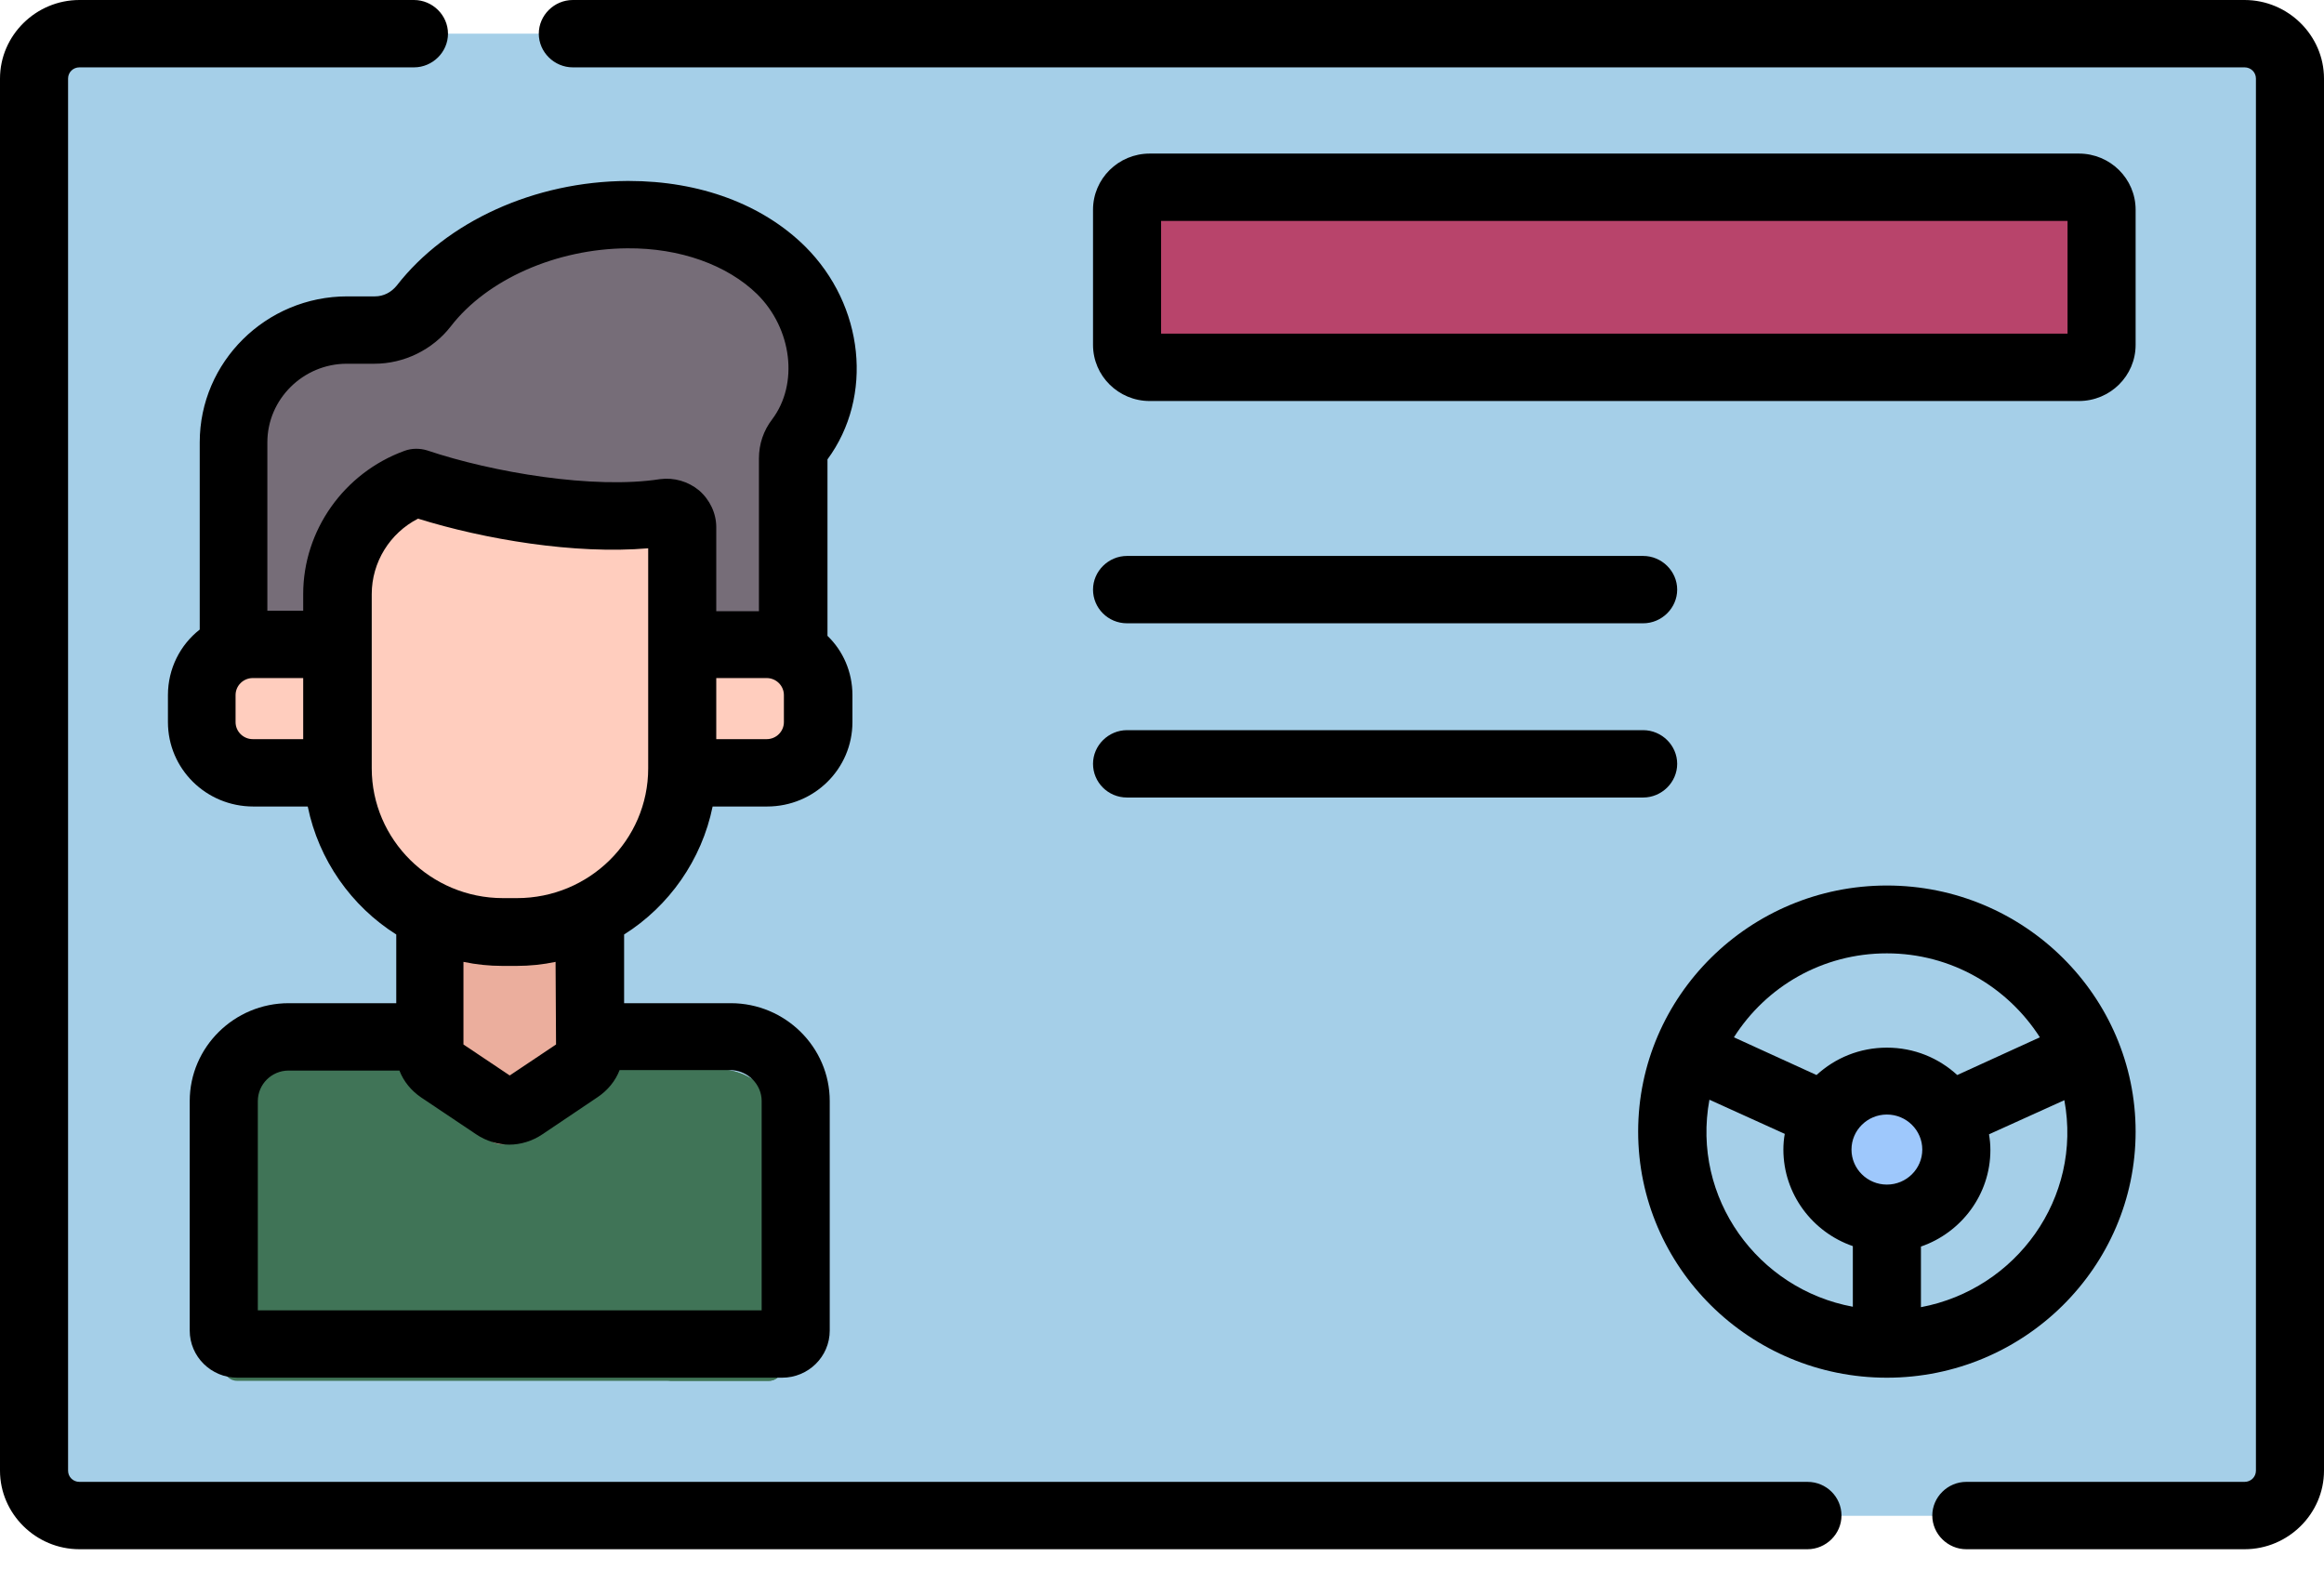 <?xml version="1.0" encoding="UTF-8"?> <svg xmlns="http://www.w3.org/2000/svg" xmlns:xlink="http://www.w3.org/1999/xlink" width="69px" height="47px" viewBox="0 0 69 47" version="1.1"><title>8D726D03-E15C-403C-AF26-2BF63EDDCDD8</title><g id="Design" stroke="none" stroke-width="1" fill="none" fill-rule="evenodd"><g id="Current-Residents" transform="translate(-781, -1558)" fill-rule="nonzero"><g id="vehicle-id-update" transform="translate(781, 1558.233)"><path d="M1,2.1 L1,43.434 C1,44.167 1.607,44.767 2.348,44.767 L66.652,44.767 C67.393,44.767 68,44.167 68,43.434 L68,2.1 C68,1.367 67.393,0.767 66.652,0.767 L2.348,0.767 C1.607,0.767 1,1.367 1,2.1 Z" id="Path" fill="#A5CFE8"></path><path d="M66.652,0.767 L63.187,0.767 C63.929,0.767 64.535,1.367 64.535,2.1 L64.535,39.9 C64.535,40.7 63.875,41.354 63.066,41.354 L2.348,41.354 C1.607,41.354 1,40.754 1,40.02 L1,43.434 C1,44.167 1.607,44.767 2.348,44.767 L66.652,44.767 C67.393,44.767 68,44.167 68,43.434 L68,2.1 C68,1.367 67.393,0.767 66.652,0.767 L66.652,0.767 Z" id="Path" fill="#A5CFE8"></path><g id="Group" transform="translate(6, 6.767)"><path d="M16.828,34 L1.039,34 C0.816,34 0.645,33.824 0.645,33.594 L0.645,26.686 C0.645,25.618 1.487,24.753 2.526,24.753 L15.341,24.753 C16.38,24.753 17.222,25.618 17.222,26.686 L17.222,33.594 C17.222,33.824 17.051,34 16.828,34 Z" id="Path" fill="#407457"></path><path d="M15.341,24.753 L12.315,24.753 C13.354,24.753 14.196,25.618 14.196,26.686 L14.196,33.594 C14.196,33.824 14.025,34 13.802,34 L16.828,34 C17.051,34 17.222,33.824 17.222,33.594 L17.222,26.686 C17.222,25.618 16.38,24.753 15.341,24.753 L15.341,24.753 Z" id="Path" fill="#407457"></path><path d="M16.801,1.676 C15.657,0.5 13.96,-3.84229869e-15 12.341,-3.84229869e-15 C10.17,0.014 7.789,0.933 6.447,2.744 C6.105,3.204 5.579,3.474 5.026,3.474 L4.223,3.474 C2.408,3.474 0.934,4.988 0.934,6.854 L0.934,15.195 L17.157,15.195 L17.157,7.327 C17.157,7.124 17.222,6.922 17.341,6.759 C18.446,5.232 18.091,3.015 16.801,1.676 L16.801,1.676 Z" id="Path" fill="#766D78"></path><path d="M10.947,25.74 L9.341,26.849 C9.091,27.024 8.776,27.024 8.526,26.849 L6.921,25.74 C6.723,25.605 6.605,25.375 6.605,25.118 L6.605,17.48 L11.262,17.48 L11.262,25.118 C11.262,25.375 11.144,25.605 10.947,25.74 Z" id="Path" fill="#EBAE9D"></path><g transform="translate(0, 8.084)" fill="#FFCDBE" id="Path"><path d="M16.38,8.72 L1.487,8.72 C0.671,8.72 0,8.03 0,7.192 L0,6.381 C0,5.543 0.671,4.853 1.487,4.853 L16.38,4.853 C17.196,4.853 17.867,5.543 17.867,6.381 L17.867,7.192 C17.867,8.044 17.209,8.72 16.38,8.72 Z"></path><path d="M13.933,1.325 L13.933,8.598 C13.933,11.315 11.789,13.519 9.144,13.519 L8.736,13.519 C6.092,13.519 3.947,11.315 3.947,8.598 L3.947,3.353 C3.947,1.812 4.894,0.5 6.236,0 C8.263,0.703 11.328,1.244 13.46,0.906 C13.696,0.852 13.933,1.054 13.933,1.325 L13.933,1.325 Z"></path></g></g><path d="M33,6.39 L33,10.143 C33,10.493 33.297,10.767 33.675,10.767 L61.325,10.767 C61.703,10.767 62,10.493 62,10.143 L62,6.39 C62,6.041 61.703,5.767 61.325,5.767 L33.675,5.767 C33.297,5.767 33,6.054 33,6.39 Z" id="Path" fill="#B8446B"></path><path d="M56,32.767 C54.889,32.767 54,33.669 54,34.767 C54,35.865 54.902,36.767 56,36.767 C57.111,36.767 58,35.865 58,34.767 C58,33.669 57.111,32.767 56,32.767 Z" id="Path" fill="#9EC8FC"></path><g id="Group" transform="translate(0, -0.233)" fill="#000000"><path d="M66.642,0 L17.007,0 C16.455,0 15.997,0.453 15.997,1 C15.997,1.547 16.455,2 17.007,2 L66.642,2 C66.83,2 66.979,2.147 66.979,2.333 L66.979,43.667 C66.979,43.853 66.83,44 66.642,44 L58.38,44 C57.828,44 57.37,44.453 57.37,45 C57.37,45.547 57.828,46 58.38,46 L66.642,46 C67.935,46 69,44.947 69,43.667 L69,2.333 C69,1.053 67.935,0 66.642,0 Z" id="Path"></path><path d="M53.664,44 L2.358,44 C2.17,44 2.021,43.853 2.021,43.667 L2.021,2.333 C2.021,2.147 2.17,2 2.358,2 L12.291,2 C12.843,2 13.301,1.547 13.301,1 C13.301,0.453 12.843,0 12.291,0 L2.358,0 C1.065,0 0,1.053 0,2.333 L0,43.667 C0,44.947 1.065,46 2.358,46 L53.664,46 C54.216,46 54.674,45.547 54.674,45 C54.674,44.453 54.23,44 53.664,44 Z" id="Path"></path><path d="M23.907,7.32 C22.641,6.067 20.781,5.373 18.665,5.373 C18.652,5.373 18.638,5.373 18.625,5.373 C15.875,5.387 13.261,6.573 11.779,8.48 C11.617,8.68 11.388,8.8 11.132,8.8 L10.31,8.8 C7.897,8.8 5.93,10.747 5.93,13.133 L5.93,18.693 C5.35,19.147 4.986,19.853 4.986,20.64 L4.986,21.44 C4.986,22.827 6.118,23.947 7.52,23.947 L9.137,23.947 C9.461,25.533 10.431,26.907 11.765,27.747 L11.765,29.787 L8.571,29.787 C6.954,29.787 5.633,31.093 5.633,32.693 L5.633,39.507 C5.633,40.28 6.267,40.907 7.048,40.907 L23.22,40.907 C24.002,40.907 24.635,40.28 24.635,39.507 L24.635,32.693 C24.635,31.093 23.314,29.787 21.697,29.787 L18.53,29.787 L18.53,27.747 C19.864,26.907 20.835,25.533 21.158,23.947 L22.775,23.947 C24.177,23.947 25.309,22.827 25.309,21.44 L25.309,20.64 C25.309,19.947 25.026,19.32 24.568,18.88 L24.568,13.64 C25.942,11.773 25.659,9.067 23.907,7.32 L23.907,7.32 Z M10.296,10.8 L11.118,10.8 C11.994,10.8 12.843,10.387 13.382,9.693 C14.46,8.293 16.522,7.387 18.625,7.373 C20.188,7.36 21.589,7.867 22.479,8.733 C23.517,9.76 23.719,11.4 22.924,12.453 C22.668,12.787 22.533,13.187 22.533,13.613 L22.533,18.147 L21.266,18.147 L21.266,15.653 C21.266,15.24 21.077,14.84 20.754,14.56 C20.43,14.293 20.013,14.173 19.595,14.227 C17.627,14.533 14.622,14.027 12.681,13.373 C12.466,13.307 12.223,13.307 12.008,13.387 C10.215,14.04 9.002,15.747 9.002,17.64 L9.002,18.133 L7.938,18.133 L7.938,13.133 C7.938,11.853 9.002,10.8 10.296,10.8 L10.296,10.8 Z M15.35,26.667 L14.932,26.667 C12.789,26.667 11.037,24.933 11.037,22.813 L11.037,17.64 C11.037,16.693 11.576,15.827 12.412,15.4 C14.379,16.013 17.061,16.467 19.245,16.28 L19.245,22.813 C19.245,24.947 17.493,26.667 15.35,26.667 Z M6.994,21.44 L6.994,20.64 C6.994,20.36 7.223,20.133 7.506,20.133 L9.002,20.133 L9.002,21.947 L7.506,21.947 C7.223,21.947 6.994,21.72 6.994,21.44 Z M22.614,32.693 L22.614,38.907 L7.655,38.907 L7.655,32.693 C7.655,32.2 8.059,31.787 8.571,31.787 L11.859,31.787 C11.981,32.107 12.21,32.387 12.506,32.587 L14.137,33.68 C14.433,33.88 14.784,33.987 15.121,33.987 C15.458,33.987 15.808,33.88 16.104,33.68 L17.749,32.573 C18.045,32.373 18.274,32.093 18.396,31.773 L21.697,31.773 C22.209,31.787 22.614,32.2 22.614,32.693 L22.614,32.693 Z M16.509,31.013 L15.134,31.933 L13.76,31.013 L13.76,28.56 C14.137,28.64 14.528,28.68 14.919,28.68 L15.336,28.68 C15.727,28.68 16.118,28.64 16.495,28.56 L16.509,31.013 Z M23.274,21.44 C23.274,21.72 23.045,21.947 22.762,21.947 L21.266,21.947 L21.266,20.133 L22.762,20.133 C23.045,20.133 23.274,20.36 23.274,20.64 L23.274,21.44 Z" id="Shape"></path><path d="M34.136,11.907 L61.723,11.907 C62.653,11.907 63.407,11.16 63.407,10.24 L63.407,6.227 C63.407,5.307 62.653,4.56 61.723,4.56 L34.136,4.56 C33.206,4.56 32.452,5.307 32.452,6.227 L32.452,10.24 C32.452,11.16 33.206,11.907 34.136,11.907 Z M34.473,6.56 L61.386,6.56 L61.386,9.907 L34.473,9.907 L34.473,6.56 Z" id="Shape"></path><path d="M33.462,18.507 L48.785,18.507 C49.338,18.507 49.796,18.053 49.796,17.507 C49.796,16.96 49.338,16.507 48.785,16.507 L33.462,16.507 C32.91,16.507 32.452,16.96 32.452,17.507 C32.452,18.053 32.896,18.507 33.462,18.507 Z" id="Path"></path><path d="M33.462,23.68 L48.785,23.68 C49.338,23.68 49.796,23.227 49.796,22.68 C49.796,22.133 49.338,21.68 48.785,21.68 L33.462,21.68 C32.91,21.68 32.452,22.133 32.452,22.68 C32.452,23.227 32.896,23.68 33.462,23.68 Z" id="Path"></path><path d="M63.407,33.6 C63.407,29.587 60.105,26.293 56.022,26.293 C51.952,26.293 48.637,29.573 48.637,33.6 C48.637,37.627 51.952,40.907 56.022,40.907 C60.092,40.907 63.407,37.627 63.407,33.6 Z M56.022,28.307 C57.936,28.307 59.607,29.307 60.564,30.8 L58.111,31.92 C57.558,31.413 56.831,31.107 56.022,31.107 C55.213,31.107 54.486,31.413 53.933,31.92 L51.48,30.8 C52.437,29.293 54.108,28.307 56.022,28.307 L56.022,28.307 Z M56.022,35.173 C55.443,35.173 54.971,34.707 54.971,34.133 C54.971,33.56 55.443,33.093 56.022,33.093 C56.602,33.093 57.073,33.56 57.073,34.133 C57.073,34.707 56.602,35.173 56.022,35.173 Z M50.753,32.653 L52.99,33.667 C52.963,33.813 52.949,33.973 52.949,34.133 C52.949,35.453 53.812,36.587 55.011,37 L55.011,38.8 C52.195,38.28 50.214,35.573 50.753,32.653 L50.753,32.653 Z M57.033,38.813 L57.033,37.013 C58.232,36.6 59.095,35.467 59.095,34.147 C59.095,33.987 59.081,33.84 59.054,33.68 L61.291,32.667 C61.83,35.573 59.863,38.28 57.033,38.813 L57.033,38.813 Z" id="Shape"></path></g></g></g></g></svg> 